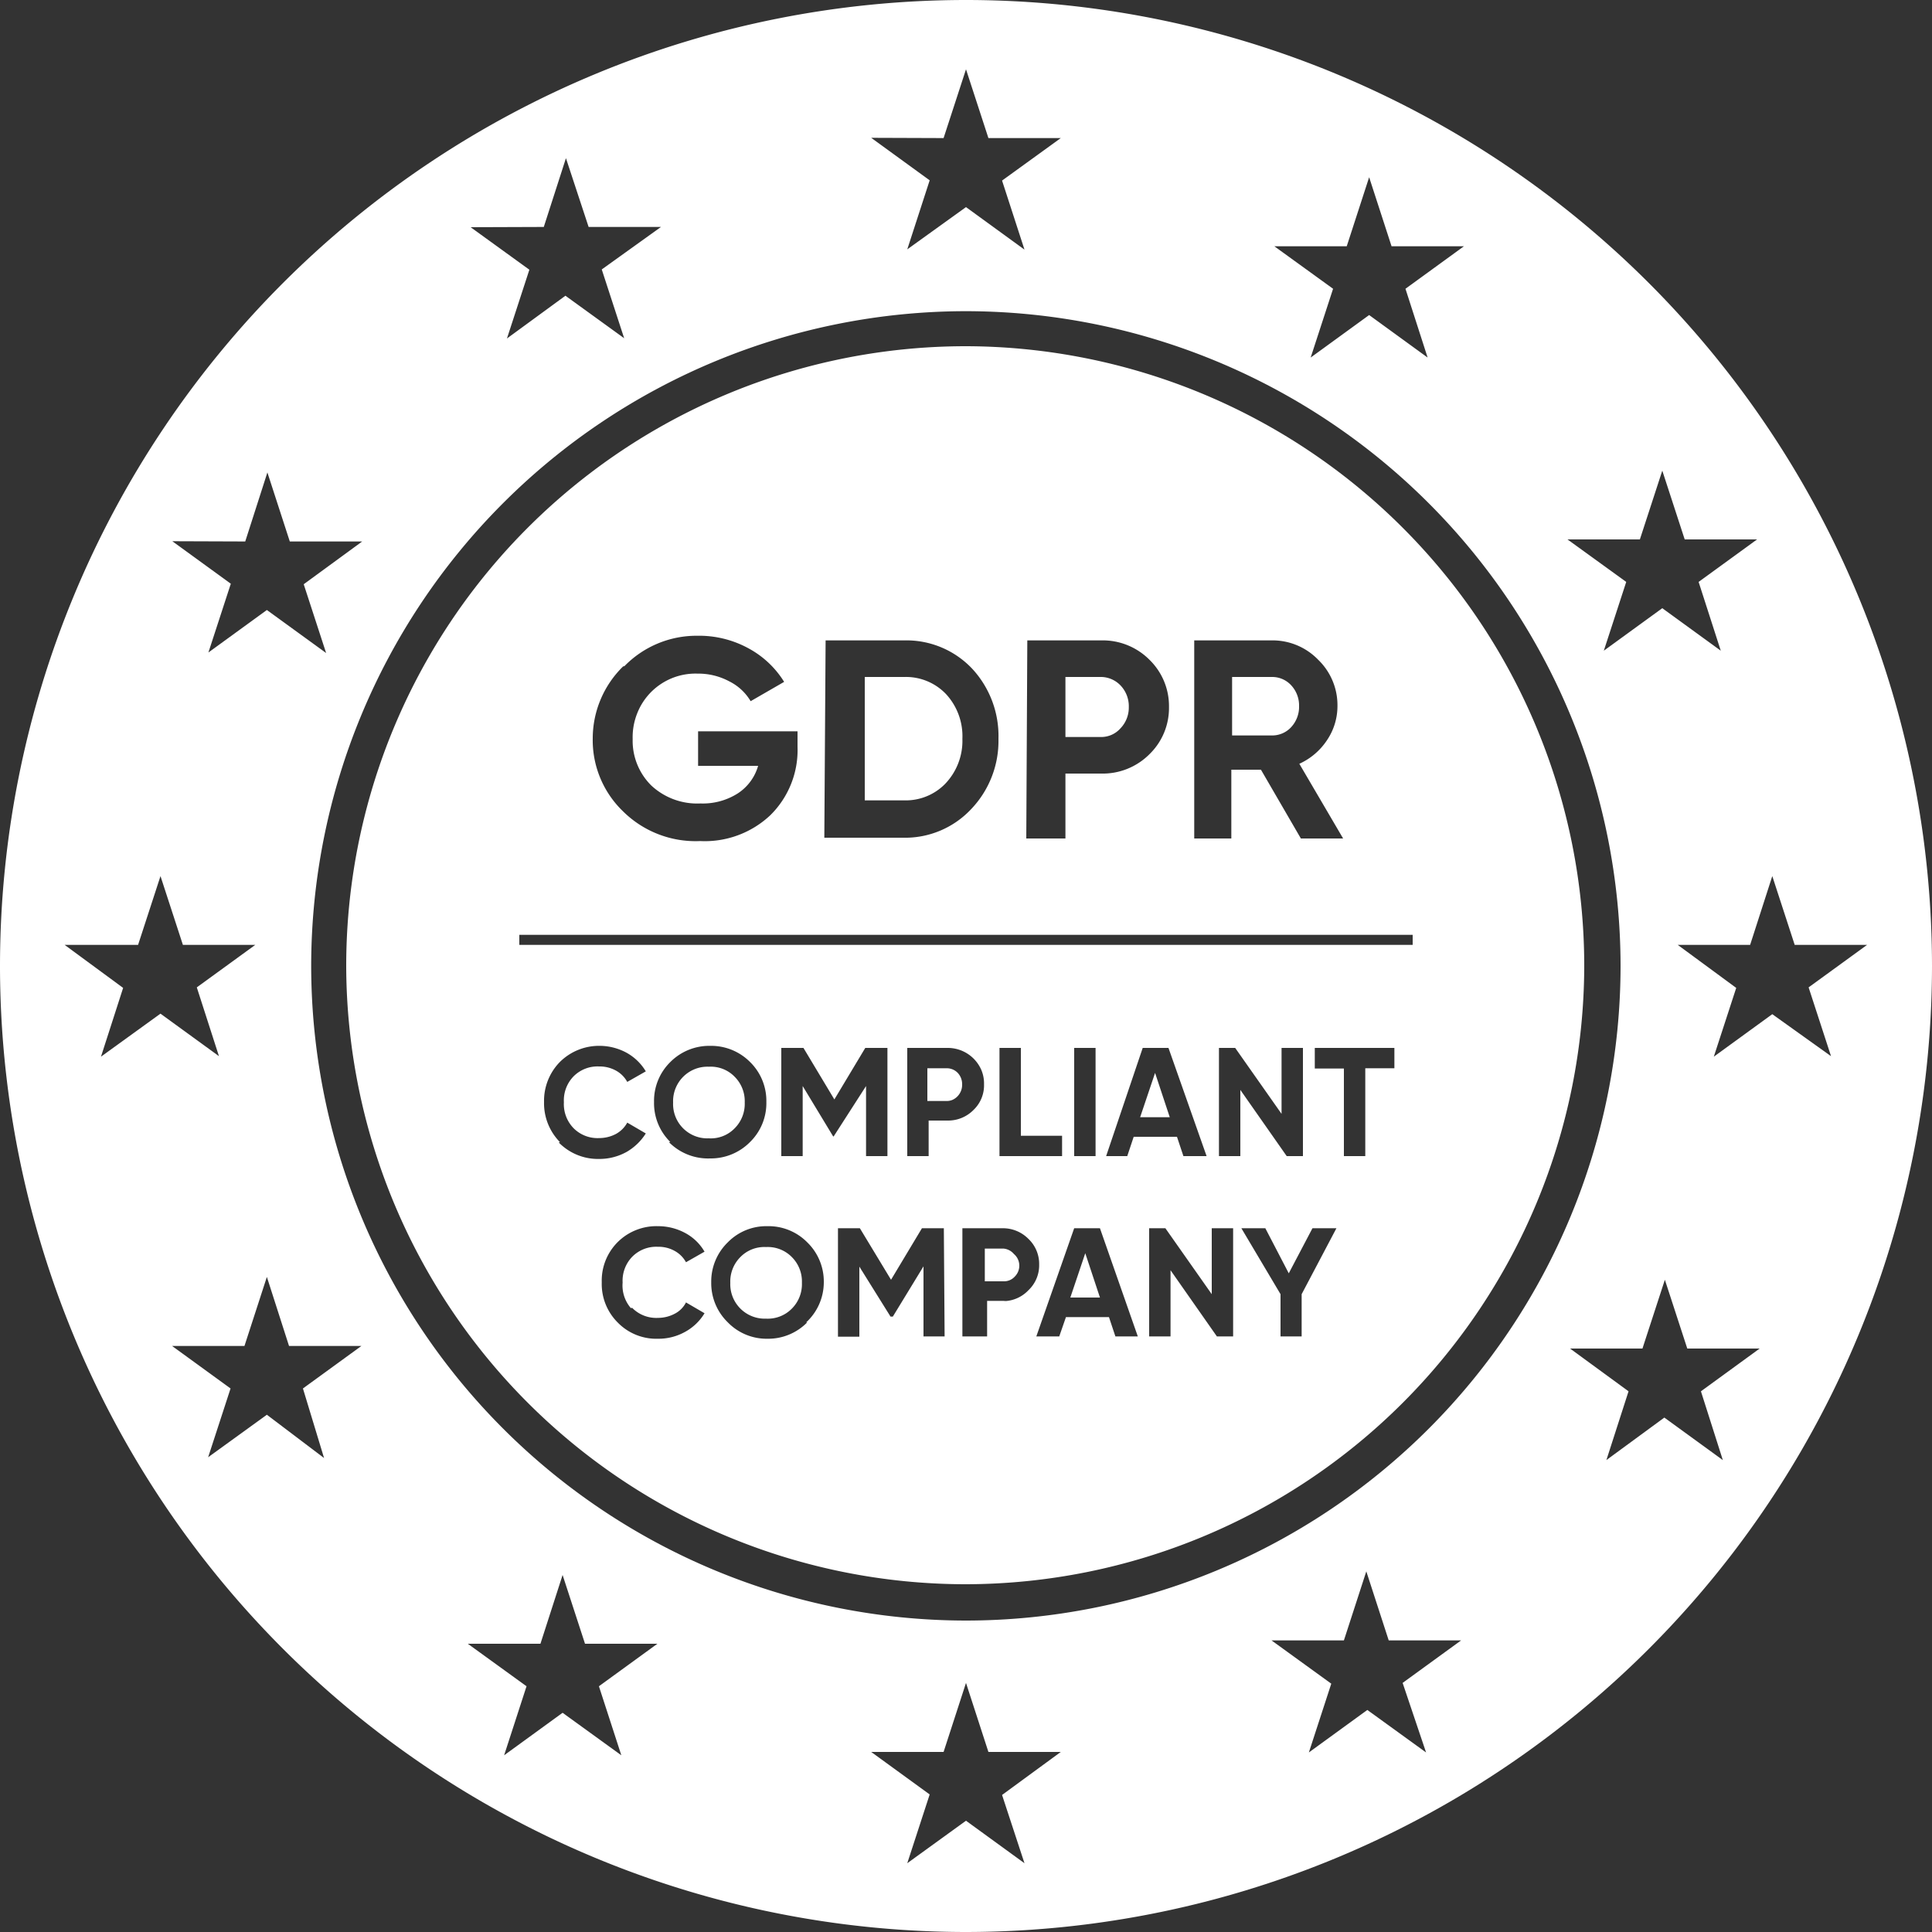 <svg xmlns="http://www.w3.org/2000/svg" width="75" height="75" fill="none"><rect width="100%" height="100%" fill="#333333" stroke="none"/><path d="M50.13 28.22c.2-.221.308-.511.3-.81a1.15 1.15 0 0 0-.3-.8.999.999 0 0 0-.74-.33h-1.56v2.27h1.53a.999.999 0 0 0 .77-.33ZM43.82 27.45c.005.305-.11.6-.32.82a1 1 0 0 1-.79.34h-1.35v-2.33h1.34a1.061 1.061 0 0 1 .8.33 1.17 1.17 0 0 1 .32.84ZM36.68 30.44a2.41 2.41 0 0 0 .68-1.76 2.41 2.41 0 0 0-.63-1.73 2.15 2.15 0 0 0-1.62-.67h-1.54v4.79h1.54a2.138 2.138 0 0 0 1.57-.63ZM26.979 41.5c.172-.068.356-.098.541-.09a1.29 1.29 0 0 1 1 .39 1.34 1.34 0 0 1 .39 1 1.34 1.34 0 0 1-.39 1 1.289 1.289 0 0 1-1 .39 1.332 1.332 0 0 1-1.39-1.39 1.34 1.34 0 0 1 .849-1.3ZM29.74 48.41a1.3 1.3 0 0 0-1 .39 1.342 1.342 0 0 0-.39 1 1.339 1.339 0 0 0 1.39 1.39 1.31 1.31 0 0 0 1-.39 1.34 1.34 0 0 0 .39-1 1.337 1.337 0 0 0-.39-1 1.31 1.31 0 0 0-1-.39ZM36 41.47h.74a.59.59 0 0 1 .44.18.64.64 0 0 1 .17.45.64.64 0 0 1-.369.594.565.565 0 0 1-.241.046H36v-1.27ZM38.96 48.47h-.73v1.27h.73a.56.56 0 0 0 .44-.19.598.598 0 0 0 .108-.681.6.6 0 0 0-.148-.189.598.598 0 0 0-.4-.21ZM41.55 50.37h1.15l-.57-1.72-.58 1.72ZM44.26 43.37l.58-1.72.57 1.72h-1.15Z" fill="#fff"></path><path fill-rule="evenodd" clip-rule="evenodd" d="M37.5 13.44A24.06 24.06 0 0 0 13.44 37.5a24.06 24.06 0 0 0 24.06 24 24.05 24.05 0 0 0 24-24 24.06 24.06 0 0 0-24-24.06Zm8.86 11.42h3a2.46 2.46 0 0 1 1.81.75 2.449 2.449 0 0 1 .75 1.8c0 .474-.143.938-.41 1.33a2.55 2.55 0 0 1-1.07.91l1.7 2.9H50.5l-1.55-2.67H47.8v2.67h-1.44v-7.69Zm-6.48 0h2.87a2.559 2.559 0 0 1 1.87.75 2.51 2.51 0 0 1 .76 1.84 2.499 2.499 0 0 1-.76 1.83 2.56 2.56 0 0 1-1.87.75h-1.39v2.52h-1.52l.04-7.69Zm-7.83 0h3.06a3.51 3.51 0 0 1 2.64 1.11 3.84 3.84 0 0 1 1.01 2.71 3.83 3.83 0 0 1-1.06 2.73 3.51 3.51 0 0 1-2.64 1.11H32l.05-7.66Zm-7.81 1a3.91 3.91 0 0 1 2.82-1.18 4 4 0 0 1 2 .49 3.68 3.68 0 0 1 1.38 1.3l-1.3.75a2 2 0 0 0-.83-.77 2.54 2.54 0 0 0-1.23-.3 2.43 2.43 0 0 0-2.35 1.558 2.5 2.5 0 0 0-.17.982 2.442 2.442 0 0 0 .72 1.8 2.611 2.611 0 0 0 1.91.7 2.53 2.53 0 0 0 1.45-.39 1.9 1.9 0 0 0 .79-1.07H27.1v-1.34h3.86v.6a3.55 3.55 0 0 1-1.06 2.66 3.71 3.71 0 0 1-2.72 1 4 4 0 0 1-3-1.16 3.831 3.831 0 0 1-1.17-2.83 3.912 3.912 0 0 1 1.18-2.79l.05-.01Zm-2.5 18.48a2.149 2.149 0 0 1-.62-1.56 2.151 2.151 0 0 1 .62-1.56 2.16 2.16 0 0 1 1.57-.62c.35.006.692.096 1 .26a2 2 0 0 1 .76.73l-.72.41a1.1 1.1 0 0 0-.44-.44 1.31 1.31 0 0 0-.65-.16 1.31 1.31 0 0 0-1 .39 1.341 1.341 0 0 0-.37 1 1.34 1.34 0 0 0 .37 1 1.31 1.31 0 0 0 1 .39c.226 0 .45-.054.65-.16a1.1 1.1 0 0 0 .44-.44l.72.42a2.159 2.159 0 0 1-.75.72 2.17 2.17 0 0 1-1.06.27 2.13 2.13 0 0 1-1.57-.64l.05-.01Zm2.8 6.43a1.31 1.31 0 0 0 1 .39c.227 0 .45-.054.65-.16a1 1 0 0 0 .44-.44l.72.42a2 2 0 0 1-.75.72 2.12 2.12 0 0 1-1.06.27 2.09 2.09 0 0 1-1.56-.63 2.111 2.111 0 0 1-.62-1.56 2.11 2.11 0 0 1 1.336-2.031 2.12 2.12 0 0 1 .844-.149 2.21 2.21 0 0 1 1.05.26c.317.167.58.42.76.73l-.72.41a1.1 1.1 0 0 0-.44-.44 1.28 1.28 0 0 0-.65-.16 1.31 1.31 0 0 0-1 .39 1.341 1.341 0 0 0-.37 1 1.34 1.34 0 0 0 .32.99l.05-.01Zm1.48-6.44a2.11 2.11 0 0 1-.63-1.55 2.111 2.111 0 0 1 .63-1.55 2.131 2.131 0 0 1 1.55-.63 2.13 2.13 0 0 1 1.55.63 2.11 2.11 0 0 1 .63 1.55 2.11 2.11 0 0 1-.63 1.55 2.139 2.139 0 0 1-1.55.64 2.14 2.14 0 0 1-1.6-.63l.05-.01Zm5.32 7a2.121 2.121 0 0 1-1.55.64 2.099 2.099 0 0 1-1.54-.64 2.118 2.118 0 0 1-.64-1.55 2.12 2.12 0 0 1 .64-1.55 2.09 2.09 0 0 1 1.54-.63 2.11 2.11 0 0 1 1.55.63 2.12 2.12 0 0 1 .64 1.55 2.12 2.12 0 0 1-.69 1.56l.05-.01Zm1-7.22-1.18-1.95v2.72h-.83v-4.2h.86l1.2 2 1.2-2h.86v4.2h-.83v-2.72l-1.26 1.96-.02-.01Zm4.33 7.77h-.82v-2.72l-1.19 1.95h-.09l-1.21-1.94v2.72h-.83v-4.21h.85l1.21 2 1.2-2h.85l.03 4.2Zm-.62-8.38v1.38h-.83v-4.2h1.57a1.42 1.42 0 0 1 1.31.867c.07.172.105.357.1.543a1.32 1.32 0 0 1-.41 1 1.381 1.381 0 0 1-1 .41h-.74Zm3 7h-.73v1.38h-.96v-4.2h1.56a1.39 1.39 0 0 1 1 .41 1.339 1.339 0 0 1 .42 1 1.33 1.33 0 0 1-.42 1 1.348 1.348 0 0 1-.96.42l.09-.01Zm2.18-6.41v.79H38.8v-4.2h.83v3.41h1.6Zm2.07 7.79-.25-.75h-1.67l-.26.75h-.89l1.47-4.2h1l1.47 4.2h-.87Zm-1.6-11.2h.83v4.2h-.83v-4.2Zm2.66 0h1l1.48 4.2h-.9l-.25-.75h-1.68l-.25.75h-.82l1.42-4.2Zm3.51 11.2h-.63l-1.8-2.57v2.57h-.83v-4.2h.63l1.8 2.56v-2.56h.83v4.2Zm.28-7h-.83v-4.2h.63l1.8 2.56v-2.56h.83v4.2h-.63l-1.8-2.57v2.57Zm2.38 5.36v1.64h-.82v-1.64l-1.52-2.56h.93l.91 1.75.92-1.75h.93l-1.35 2.56Zm3.6-8.77H53v3.41h-.83v-3.4h-1.13v-.8h3.09v.79Zm-33.97-4.79v-.39h34.68v.39H20.16Z" fill="#fff"></path><path fill-rule="evenodd" clip-rule="evenodd" d="M10.986 10.986A37.51 37.51 0 0 1 37.5 0 37.52 37.52 0 0 1 75 37.5 37.53 37.53 0 0 1 37.5 75 37.52 37.52 0 0 1 0 37.5a37.51 37.51 0 0 1 10.986-26.514ZM64.53 18.27l-.87 2.67h-2.81l2.28 1.65-.87 2.67 2.27-1.65 2.27 1.65-.86-2.67 2.27-1.65H65.4l-.87-2.67Zm-9.068 37.192A25.43 25.43 0 0 0 62.91 37.5 25.44 25.44 0 0 0 37.5 12.08 25.44 25.44 0 0 0 12.08 37.5 25.44 25.44 0 0 0 37.5 62.91a25.43 25.43 0 0 0 17.962-7.448ZM53.15 6.88l-.87 2.68h-2.81l2.28 1.65-.87 2.67 2.27-1.65 2.27 1.65-.86-2.67 2.27-1.65h-2.81l-.87-2.68ZM37.5 2.69l-.87 2.67-2.81-.01L36.09 7l-.87 2.68 2.28-1.64 2.27 1.65-.87-2.68 2.28-1.65h-2.81l-.87-2.67ZM21.97 6.14l-.86 2.67-2.84.01 2.28 1.65-.87 2.67 2.27-1.66 2.28 1.65-.87-2.67 2.3-1.65h-2.81l-.88-2.67Zm-11.59 12.2-.86 2.68-2.83-.01 2.27 1.65-.87 2.67 2.27-1.65 2.3 1.67-.87-2.67 2.27-1.66h-2.81l-.87-2.68Zm-5.6 20.01-.86 2.67 2.31-1.67L8.5 41l-.86-2.67 2.27-1.65H7.1l-.87-2.67-.87 2.67H2.51l2.27 1.67Zm5.58 16.57 2.22 1.68-.82-2.7 2.27-1.65h-2.81l-.86-2.68-.87 2.68H6.68l2.27 1.65-.87 2.67 2.28-1.65Zm11.48 11.57 2.28 1.65-.87-2.68 2.27-1.65h-2.81l-.87-2.67-.86 2.67h-2.82l2.28 1.65-.87 2.68 2.27-1.65Zm15.66 4.19 2.27 1.65-.87-2.65 2.28-1.67h-2.81l-.87-2.68-.87 2.68h-2.81l2.27 1.65-.87 2.67 2.28-1.65Zm15.58-4.3 2.28 1.65-.91-2.7 2.27-1.65h-2.81L53.04 61l-.87 2.68h-2.81l2.32 1.68-.87 2.67 2.27-1.65Zm11.53-11.35 2.27 1.65-.85-2.67 2.28-1.66H65.5l-.87-2.67-.87 2.67h-2.81l2.27 1.66-.86 2.67 2.25-1.65Zm1.92-14.01 2.27-1.65L71.08 41l-.87-2.67 2.27-1.65h-2.81l-.87-2.67-.86 2.67h-2.81l2.27 1.67-.87 2.67Z" fill="#fff"></path></svg>